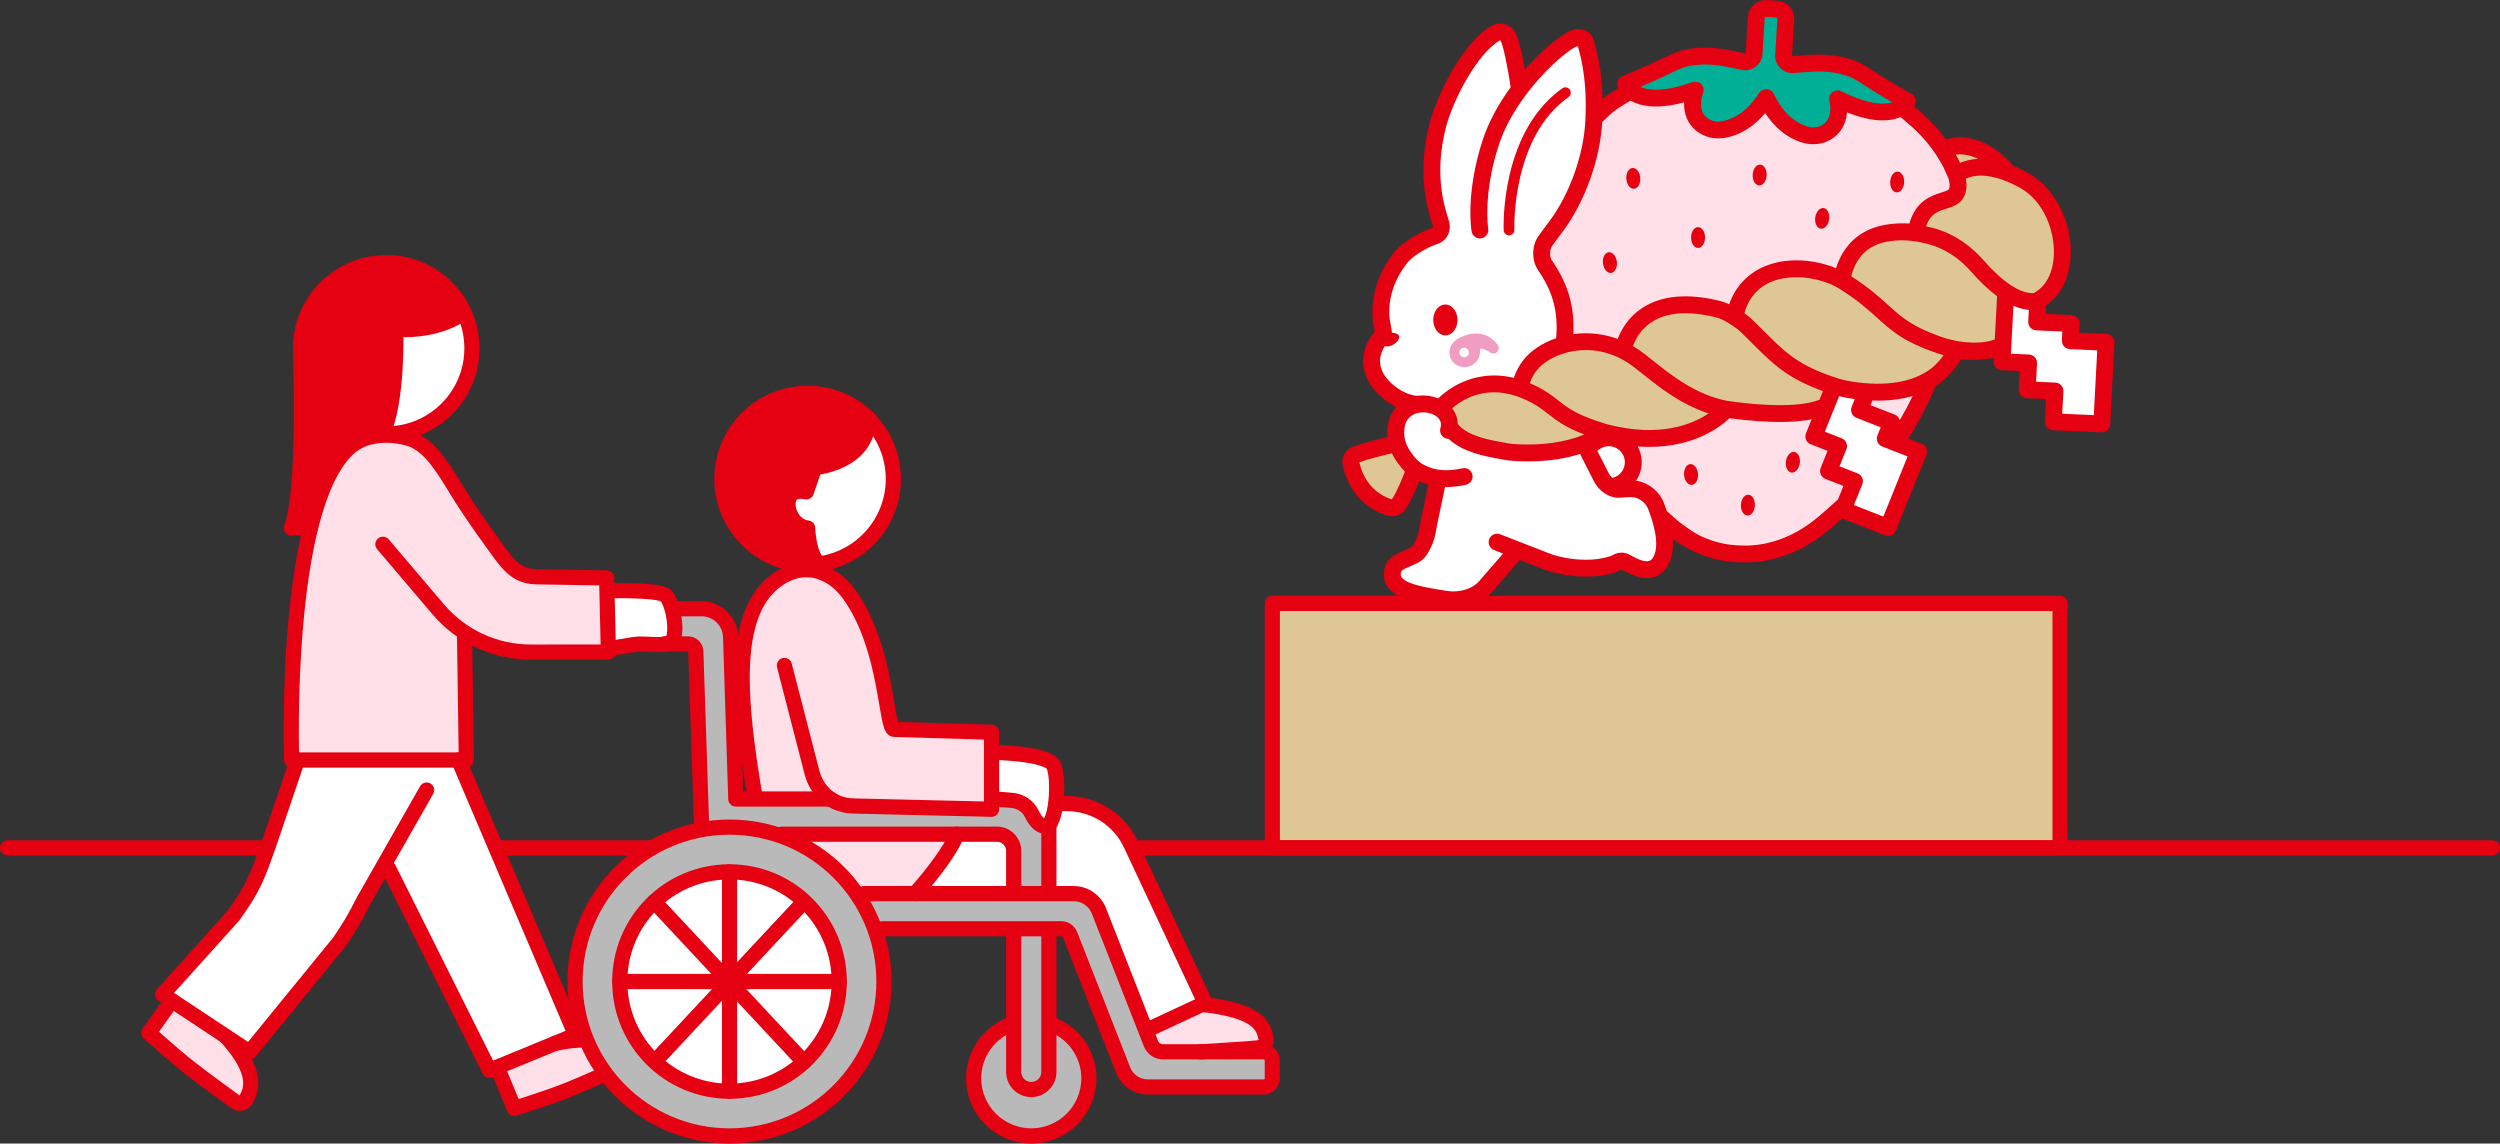 <?xml version="1.0" encoding="UTF-8"?>
<svg id="_レイヤー_1" data-name="レイヤー 1" xmlns="http://www.w3.org/2000/svg" width="316.923" height="144.961" viewBox="0 0 316.923 144.961">
  <rect x="0" y="0" width="316.923" height="144.961" fill="#333333" stroke="none"/>
  <defs>
    <style>
      .cls-1 {
        fill: #fff;
      }

      .cls-2, .cls-3 {
        fill: #dec794;
      }

      .cls-2, .cls-4 {
        stroke: #e50012;
        stroke-linecap: round;
        stroke-linejoin: round;
        stroke-width: 1.923px;
      }

      .cls-5 {
        fill: #ffe0e8;
      }

      .cls-6 {
        fill: #f09dc1;
      }

      .cls-7 {
        fill: #e50012;
      }

      .cls-8 {
        fill: #00af95;
      }

      .cls-4 {
        fill: none;
      }

      .cls-9 {
        fill: #b9b9b9;
      }
    </style>
  </defs>
  <rect class="cls-2" x="161.29" y="76.492" width="99.864" height="30.993"/>
  <g>
    <path class="cls-3" d="M248.469,21.647c-.379,0-.741-.218-.907-.586l-.178-.395c-.087-.166-.178-.324-.268-.482l-.058-.101c-.166-.291-.174-.645-.023-.943,.152-.298,.443-.5,.776-.538,.199-.022,.403-.034,.607-.034,.93,0,1.871,.229,2.795,.679,.409,.199,.631,.651,.538,1.096-.093,.446-.475,.772-.93,.792-.718,.032-1.376,.176-1.955,.428-.129,.056-.264,.083-.397,.083Z"/>
    <path class="cls-8" d="M229.867,17.144c-.313,0-.627-.043-.933-.127-1.435-.397-3.461-1.53-4.968-4.679-.012-.024-.035-.04-.062-.042-.029,0-.053,.013-.066,.034-1.881,2.941-4.03,3.818-5.502,4.037-.172,.025-.347,.038-.519,.038-.753,0-1.476-.246-2.035-.692-1.519-1.213-1.232-3.244-.822-4.252,.016-.038,.01-.069-.01-.09-.019-.02-.042-.023-.054-.023-1.921,.677-3.591,1.018-4.99,1.018-.924,0-1.72-.148-2.368-.44-.359-.162-.589-.522-.586-.916,.004-.394,.24-.749,.603-.905,1.828-.783,3.549-1.609,4.376-2.007l.205-.099c.513-.246,1.023-.428,1.515-.542,.806-.186,1.653-.28,2.518-.28,1.541,0,2.873,.287,3.943,.518,.338,.073,.655,.142,.937,.19,.065,.011,.132,.017,.198,.017,.264,0,.524-.089,.731-.25,.265-.206,.433-.515,.46-.849,0-.026,0-.064,.002-.09l.274-4.469c.037-.605,.523-1.079,1.132-1.102,.012,0,.034,0,.046,0,.026,0,.063,.002,.089,.003l1.228,.075c.646,.04,1.139,.597,1.102,1.242,0,0-.279,4.56-.28,4.562-.014,.336,.115,.665,.353,.901,.22,.219,.525,.344,.836,.344h.054c.287-.014,.611-.044,.953-.075,.679-.061,1.448-.131,2.312-.131,1.517,0,2.868,.223,4.131,.683,.475,.173,.959,.416,1.438,.722l.192,.123c.779,.499,2.385,1.529,4.098,2.525,.341,.199,.532,.58,.488,.972-.044,.392-.316,.721-.693,.838-.44,.137-.942,.206-1.489,.206-1.576,0-3.5-.562-5.719-1.671-.013-.002-.024-.003-.034-.003-.018,0-.032,.005-.045,.015-.021,.018-.031,.05-.023,.079,.284,1.055,.322,3.109-1.333,4.127-.494,.304-1.075,.464-1.681,.464Z"/>
    <path class="cls-5" d="M205.08,43.97c-.113,0-.228-.019-.341-.06-1.202-.439-2.456-.661-3.728-.661-.476,0-.958,.032-1.43,.095-.044,.006-.088,.009-.132,.009-.248,0-.488-.093-.673-.262-.218-.199-.335-.485-.321-.78,.149-3.178-.536-5.677-2.291-8.357-.079-.121-.161-.242-.244-.363-.573-.829-.542-2.229,.069-3.056,.259-.35,1.385-1.864,1.385-1.864,2.648-3.582,4.507-8.778,4.735-13.238,.013-.251,.12-.488,.301-.663l.24-.232c.879-.854,1.41-1.369,2.711-2.142l.825-.496c.157-.095,.335-.142,.513-.142,.17,0,.34,.043,.492,.13,.72,.41,1.644,.618,2.746,.618,.975,0,2.086-.165,3.304-.49,.085-.023,.171-.034,.257-.034,.224,0,.443,.075,.622,.218,.247,.198,.385,.501,.372,.816-.048,1.193,.355,2.139,1.197,2.812,.584,.467,1.34,.723,2.129,.723,.179,0,.36-.013,.539-.04,1.735-.257,3.303-1.205,4.661-2.816,.19-.225,.469-.354,.761-.354,.02,0,.041,0,.061,.002,.314,.019,.601,.186,.773,.45,1.151,1.765,2.591,2.897,4.282,3.364,.318,.088,.644,.132,.97,.132,.635,0,1.244-.168,1.761-.486,.918-.565,1.434-1.454,1.532-2.644,.026-.315,.2-.599,.469-.765,.159-.098,.34-.148,.522-.148,.126,0,.252,.024,.372,.072,1.561,.629,2.954,.949,4.143,.949,.714,0,1.351-.116,1.891-.345,.125-.053,.257-.078,.388-.078,.237,0,.472,.085,.657,.247l.66,.58c2.083,1.692,3.757,3.72,4.976,6.03,.01,.018,.019,.036,.027,.055l.638,1.412c.012,.026,.022,.053,.032,.08,.052,.149,.496,1.481-.058,2.309-.268,.402-.737,.568-1.48,.804-1.143,.364-2.707,.862-3.386,3.249-.122,.43-.515,.723-.956,.723-.024,0-.047,0-.071-.002-.252-.018-.509-.027-.765-.027-.544,0-1.083,.038-1.695,.121-2.95,.398-4.909,2.038-5.823,4.874-.085,.264-.277,.481-.528,.597-.133,.061-.276,.092-.419,.092-.129,0-.257-.025-.379-.075-1.28-.526-2.852-.865-4.206-.907-.132-.004-.263-.006-.392-.006-5.59,0-7.24,3.738-7.613,4.884-.088,.271-.289,.492-.55,.605-.126,.055-.261,.082-.396,.082-.144,0-.289-.031-.423-.094-.333-.156-.628-.267-.879-.33-1.535-.388-2.967-.585-4.256-.585-1.905,0-3.541,.43-4.862,1.277-1.621,1.04-2.408,2.466-2.783,3.479-.149,.401-.529,.65-.933,.65Z"/>
    <path class="cls-3" d="M209.069,55.508c-1.759,0-3.633-.255-5.57-.757-.012-.003-.023-.006-.035-.01-3.988-1.189-5.258-2.189-6.486-3.156-.864-.68-1.68-1.322-3.335-2.053l-.106-.043c-.472-.204-.711-.734-.55-1.223,.233-.708,.581-1.358,1.036-1.931,1.425-1.795,4.175-2.955,7.006-2.955,2.079,0,4.124,.622,5.914,1.798,.562,.369,1.203,.88,1.946,1.471,2.084,1.66,4.671,3.72,8.019,4.813,.361,.118,.623,.431,.676,.807,.053,.376-.112,.749-.427,.962-1.533,1.039-4.18,2.277-8.086,2.277Z"/>
    <path class="cls-1" d="M204.393,61.578c-.245,0-.485-.091-.67-.259-.296-.269-.535-.59-.711-.954-.089-.184-.367-.723-.687-1.347-.251-.488-.543-1.057-.726-1.42-.229-.454-.079-1.008,.349-1.284,0,0,.021-.013,.033-.021,.491-.419,1.09-.665,1.735-.714,.078-.006,.156-.009,.233-.009,1.574,0,2.9,1.229,3.021,2.799,.114,1.488-.9,2.858-2.357,3.185-.073,.016-.146,.024-.218,.024Zm-2.404-5.291"/>
    <path class="cls-3" d="M193.699,57.347c-.637,0-1.294-.024-1.953-.071-.286-.021-.586-.063-.894-.125-.176-.036-.387-.073-.624-.116-1.671-.295-4.741-.838-6.201-2.66-.138-.172-.214-.384-.218-.604-.008-.443-.137-.856-.383-1.227-.025-.037-.054-.071-.082-.106l-.04-.05c-.327-.414-.274-1.01,.12-1.36,.964-.856,3.023-2.291,5.975-2.291,1.043,0,2.113,.183,3.181,.544,.027,.009,.053,.019,.078,.03,.031,.008,.077,.024,.107,.035,.308,.11,.567,.212,.817,.322,1.639,.723,2.485,1.39,3.304,2.034,1.02,.802,1.983,1.56,4.313,2.439,.38,.144,.635,.505,.643,.911,.008,.406-.233,.777-.607,.935-.231,.097-.482,.196-.752,.293-1.362,.487-3.644,1.066-6.785,1.066Z"/>
    <path class="cls-3" d="M225.646,52.354c-1.922,0-4.196-.182-6.76-.539-.016-.002-.031-.005-.047-.007-4.242-.798-7.487-3.382-9.856-5.269-.752-.598-1.394-1.109-1.961-1.482-.165-.109-.334-.211-.504-.31-.405-.236-.59-.722-.445-1.168,.283-.867,1.027-2.491,2.839-3.638,1.292-.817,2.889-1.231,4.747-1.231,1.273,0,2.692,.196,4.218,.582,1.195,.302,2.915,1.524,3.386,1.979,.578,.557,1.093,1.072,1.591,1.57,2.552,2.55,4.238,4.235,8.579,5.804,.254,.092,.46,.283,.57,.529,.11,.246,.116,.527,.015,.778l-.444,1.102c-.104,.257-.31,.459-.569,.558-1.293,.493-3.097,.743-5.362,.743Z"/>
    <path class="cls-1" d="M182.317,51.497c-.122,0-.245-.023-.363-.069-.348-.136-.712-.228-1.082-.274-.176-.021-.353-.032-.525-.032-.201,0-.402,.015-.598,.044-.049,.007-.098,.011-.147,.011-.061,0-.122-.006-.183-.017-.012-.002-.034-.007-.054-.011-.105-.013-.215-.03-.325-.051-1.753-.337-3.236-1.53-4.04-2.535-1.291-1.614-1.394-3.52-.281-5.23,.188-.288,.505-.453,.834-.453,.079,0,.159,.01,.238,.029-.186-.165-.309-.399-.331-.662-.018-.22-.071-.503-.123-.776-.094-.5-.201-1.066-.215-1.643-.06-2.515,.755-4.882,2.422-7.034,1.058-1.366,3.365-2.505,4.365-2.811,.078-.024,.153-.055,.224-.092,.518-.271,.777-.898,.616-1.491-.036-.133-.087-.298-.147-.493-.555-1.807-1.854-6.039-.231-12.151,.932-3.508,4.051-9.618,7.254-11.489,.115-.067,.242-.11,.373-.127,.043-.006,.107-.01,.15-.01,.112,0,.228,.015,.335,.045,.262,.071,.484,.246,.614,.485,.452,.831,1.021,3.746,1.385,6.266,.037,.257-.028,.518-.18,.727-1.584,2.176-2.733,4.347-3.415,6.453-2.108,6.511-1.388,10.881-1.356,11.063,.007,.044,.047,.06,.071,.06,.054-.008,.081-.047,.074-.087-.007-.043-.734-4.551,1.351-10.991,2.26-6.981,8.956-12.723,10.669-13.269,.023-.008,.047-.014,.071-.02,.027-.006,.066-.014,.093-.018,.051-.008,.101-.011,.151-.011,.433,0,.825,.284,.953,.71,1.138,3.809,1.116,7.435,1,9.832-.215,4.445-2.064,9.631-4.711,13.212-.195,.264-1.132,1.522-1.385,1.864-.656,.887-.688,2.335-.071,3.227,.083,.12,.163,.24,.241,.359,1.837,2.806,2.504,5.471,2.227,8.912-.032,.395-.295,.733-.67,.861-1.554,.53-2.864,1.395-3.69,2.436-.571,.72-.888,1.466-1.054,1.965-.138,.415-.524,.682-.944,.682-.077,0-.155-.009-.233-.028-.758-.182-1.52-.274-2.264-.274-1.304,0-2.567,.276-3.755,.821-1.308,.601-2.22,1.388-2.646,1.803-.189,.184-.44,.282-.695,.282Z"/>
    <path class="cls-3" d="M176.443,64.303c-.098,0-.197-.015-.295-.045-.766-.237-1.895-.744-2.923-1.813-1.204-1.25-1.694-2.806-1.88-3.621-.11-.485,.155-.977,.621-1.152,1.081-.405,2.915-.866,4.264-1.181,.076-.018,.152-.026,.227-.026,.379,0,.734,.218,.901,.573,.407,.869,.98,1.518,1.322,1.906,.033,.038,.074,.079,.116,.121,.279,.275,.37,.688,.233,1.055-.28,.748-1.01,2.61-1.757,3.737-.188,.283-.502,.445-.829,.445Z"/>
    <path class="cls-1" d="M184.247,75.97c-.295,0-.598-.024-.903-.071l-.136-.021c-3.401-.525-6.919-1.068-6.619-3.285,.136-1.008,.643-1.227,1.869-1.756l.169-.073c.728-.316,1.167-.506,1.559-1.228,.007-.012,.014-.024,.021-.036,.383-.638,.649-1.333,.792-2.064,.044-.221,.085-.453,.128-.695l.049-.273,1.027-4.933c.096-.462,.503-.792,.974-.792,.007,0,.152,.005,.152,.005,.716,0,1.489-.091,2.296-.272,.039-.008,.064-.048,.056-.087-.01-.042-.048-.058-.071-.058-.83,.184-1.599,.276-2.301,.276-1.625,0-2.701-.482-3.458-.903-.302-.168-.827-.592-1.06-.856-1.06-1.202-2.09-2.728-1.699-4.928,.325-1.829,1.89-2.648,3.296-2.648,.155,0,.312,.01,.466,.028,1.085,.132,1.977,.615,2.448,1.324,.255,.384,.506,1.029,.254,1.919-.011,.039,.012,.08,.051,.091h.007c.255,0,.516,.095,.701,.271,1.597,1.515,4.269,1.988,5.865,2.271l.041,.007c.229,.04,.432,.077,.602,.111,.314,.064,.621,.107,.912,.128,.668,.048,1.335,.072,1.985,.072,2.302,0,4.422-.304,6.3-.904,.099-.032,.201-.047,.303-.047,.169,0,.336,.043,.486,.127,.241,.135,.415,.363,.48,.631,.101,.219,.438,.877,.904,1.784,.307,.597,.606,1.179,.686,1.345,.319,.658,.799,1.158,1.389,1.447,.315,.154,.62,.232,.908,.232,.037,0,.074-.001,.11-.004l1.042-.076c.118-.012,.233-.017,.347-.017,1.401,0,2.684,.876,3.193,2.181,.905,2.321,1.706,5.459,.382,7.221-.364,.485-.87,.73-1.506,.73-.693,0-1.545-.305-2.606-.933-.171-.102-.369-.155-.573-.155-.201,0-.401,.052-.576,.152-.659,.374-1.9,.652-3.237,.727-.24,.013-.484,.02-.731,.02-1.832,0-3.736-.352-5.223-.965l-5.993-2.331c-.008-.001-.016-.002-.025-.002-.027,0-.057,.009-.071,.044-.014,.038,.004,.08,.042,.095l1.157,.45c.302,.117,.527,.374,.605,.689,.078,.314-.003,.647-.215,.891l-3.167,3.641c-.021,.025-.044,.048-.068,.071-.853,.805-1.865,1.249-3.185,1.398l-.168,.016c-.156,.014-.31,.02-.466,.02Z"/>
    <path class="cls-5" d="M221.245,70.159c-.255,0-.509-.007-.764-.022l-.483-.028c-1.385-.079-2.771-.395-4.119-.939-1.31-.529-2.426-1.311-3.436-2.077-.481-.365-.915-.759-1.334-1.14-.155-.14-.31-.282-.468-.421-.13-.115-.228-.262-.283-.427-.12-.355-.234-.671-.35-.967-.457-1.171-1.516-2.024-2.765-2.227-.335-.054-.619-.276-.754-.587-.135-.312-.101-.67,.089-.952,.407-.601,.593-1.298,.538-2.016-.034-.449-.164-.881-.386-1.283-.176-.319-.163-.709,.034-1.016,.184-.286,.5-.458,.838-.458,.024,0,.048,0,.071,.003,.486,.035,.955,.052,1.396,.052,5.401,0,8.43-2.349,9.482-3.359,.186-.179,.434-.277,.689-.277,.043,0,.087,.003,.131,.008,2.366,.314,4.474,.472,6.265,.472,1.458,0,2.747-.106,3.831-.316,.063-.012,.127-.018,.189-.018,.294,0,.577,.13,.768,.362,.232,.281,.292,.666,.156,1.004l-.712,1.767c-.007,.018-.007,.038,0,.056,.008,.019,.023,.033,.042,.04l2.133,.834c.247,.097,.446,.288,.551,.532,.105,.244,.109,.519,.01,.766l-.87,2.161c-.007,.018-.007,.039,0,.057,.008,.018,.023,.032,.041,.039l2.279,.892c.247,.097,.446,.288,.551,.532,.105,.244,.109,.519,.01,.766l-.685,1.701c-.054,.135-.138,.256-.244,.356-.834,.778-1.8,1.617-2.463,2.184-1.177,1.006-2.414,1.827-3.677,2.439-2.059,.999-4.179,1.505-6.299,1.505Z"/>
    <path class="cls-1" d="M238.752,66.481c-.121,0-.243-.022-.362-.069l-3.734-1.461c-.247-.097-.446-.288-.551-.532-.105-.244-.109-.519-.01-.766l1.057-2.626c.007-.018,.007-.038,0-.056s-.022-.032-.04-.039l-2.28-.892c-.247-.097-.446-.288-.551-.532-.105-.244-.109-.519-.01-.766l.87-2.161c.008-.018,.007-.038,0-.056-.008-.018-.022-.032-.04-.039l-2.134-.835c-.247-.097-.446-.288-.551-.532-.105-.244-.109-.519-.01-.765l1.81-4.496c.154-.383,.525-.623,.923-.623,.077,0,.156,.009,.234,.028,.25,.06,.498,.112,.737,.153,.032,.006,.064,.013,.096,.022l.045,.013c.34,.058,.677,.108,1.005,.151,.306,.039,.575,.218,.731,.484,.156,.265,.179,.588,.065,.874l-.395,.98c-.008,.018-.007,.038,0,.056,.008,.018,.023,.033,.041,.04l3.08,1.205c.247,.097,.446,.288,.551,.532,.105,.244,.109,.519,.01,.766l-.417,1.037c-.008,.018-.007,.038,0,.056,.008,.019,.023,.033,.042,.04l3.225,1.262c.247,.097,.446,.288,.551,.532,.105,.244,.109,.519,.01,.765l-3.071,7.629c-.156,.388-.529,.623-.924,.623Z"/>
    <path class="cls-5" d="M240.83,54.261c-.042,0-.085-.003-.127-.008-.394-.05-.72-.33-.829-.711,0-.002-.004-.013-.007-.023-.008-.011-.019-.019-.032-.024l-3.08-1.205c-.247-.097-.446-.288-.551-.532-.105-.244-.109-.519-.009-.766l.215-.532c.005-.016,.01-.031,.016-.045,.147-.387,.518-.64,.929-.64,.011,0,.023,0,.034,0,.225,.008,.447,.015,.662,.015,1.502,0,2.894-.182,4.137-.541,.091-.026,.184-.039,.276-.039,.289,0,.569,.126,.761,.353,.253,.3,.306,.721,.135,1.075-.692,1.428-1.293,2.495-1.675,3.138-.181,.304-.508,.487-.855,.487Z"/>
    <path class="cls-3" d="M238.064,49.64c-1.093,0-2.262-.097-3.475-.288-.033-.005-.066-.012-.098-.021-.004,0-.029-.008-.04-.011-.562-.079-1.157-.211-1.638-.364-5.32-1.691-7.123-3.492-9.851-6.218l-.026-.026c-.49-.489-.996-.995-1.568-1.547-.115-.111-.397-.345-.814-.64-.332-.235-.487-.649-.392-1.044,.133-.552,.482-1.635,1.332-2.691,1.409-1.751,3.518-2.639,6.267-2.639,.133,0,.266,.002,.402,.006,1.439,.044,3.741,.483,5.491,1.572,2.384,1.485,3.742,2.711,4.94,3.793,1.92,1.734,3.436,3.103,8.094,4.563,.306,.096,.548,.334,.648,.64,.1,.305,.047,.64-.144,.898-.847,1.152-1.59,1.741-1.761,1.869h0c-1.873,1.431-4.344,2.148-7.366,2.148Z"/>
    <path class="cls-3" d="M250.302,44.429c-1.572,0-2.936-.311-3.61-.496-.778-.215-1.515-.494-2.383-.846-.671-.273-1.268-.551-1.826-.85-.507-.272-.994-.571-1.45-.889-.392-.274-.786-.579-1.205-.932-.384-.324-.749-.654-1.103-.973l-.034-.031c-1.128-1.019-2.408-2.175-4.556-3.553-.365-.234-.536-.676-.424-1.094,.812-3.033,2.774-4.78,5.831-5.192,.508-.069,1.029-.103,1.546-.103,1.306,0,2.645,.216,4.093,.659,1.534,.469,3.041,1.35,4.36,2.547,.367,.333,.723,.696,1.059,1.078,1.097,1.25,2.16,2.258,3.16,2.997,.269,.199,.42,.519,.403,.853l-.291,5.475c-.02,.368-.241,.695-.576,.85-.075,.035-.769,.344-1.926,.453-.345,.033-.704,.049-1.066,.049Z"/>
    <path class="cls-3" d="M257.69,38.159c-2.011,0-4.36-1.515-6.981-4.504-2.747-3.131-5.746-3.781-6.319-3.88-.039-.006-.077-.015-.114-.027-.074-.022-.145-.039-.217-.057l-.14-.035c-.265-.069-.49-.245-.622-.485-.132-.24-.158-.524-.074-.785,.674-2.075,2.083-2.523,3.215-2.884,.642-.204,1.248-.397,1.559-.864,.364-.546,.328-1.289,.234-1.815-.152-.863,.672-1.147,1.024-1.268,.205-.071,.414-.128,.629-.172,.384-.079,.794-.119,1.218-.119,.133,0,.266,.004,.399,.011,.673,.037,1.363,.164,2.108,.387,.726,.217,1.472,.518,2.28,.92,.209,.104,.415,.212,.619,.324,3.52,1.93,4.982,6.236,4.851,9.419-.111,2.693-1.253,4.779-3.132,5.724-.13,.065-.272,.101-.416,.106-.041,.001-.081,.002-.122,.002Z"/>
    <path class="cls-1" d="M261.377,53.445c-.265-.012-.515-.129-.693-.325-.178-.197-.271-.456-.257-.721l.15-2.827c.001-.019-.006-.039-.019-.053-.013-.014-.032-.023-.051-.024l-2.446-.107c-.265-.012-.515-.129-.693-.325-.179-.197-.271-.456-.257-.721l.124-2.326c.001-.02-.005-.039-.019-.053-.013-.014-.032-.023-.051-.024l-2.289-.1c-.265-.012-.515-.129-.693-.325-.178-.197-.271-.456-.257-.721l.323-6.076c.018-.324,.192-.62,.468-.792,.16-.1,.343-.15,.526-.15,.133,0,.266,.026,.392,.08,.571,.245,1.127,.392,1.651,.439,.533,.048,.933,.509,.905,1.044l-.079,1.471c-.001,.019,.006,.039,.019,.053,.013,.014,.032,.023,.051,.024l3.304,.144c.265,.012,.515,.129,.693,.325,.178,.197,.271,.456,.257,.721l-.06,1.116c-.001,.019,.006,.039,.019,.053,.013,.014,.032,.023,.051,.024l3.461,.151c.265,.012,.515,.129,.693,.325,.179,.197,.271,.456,.257,.721l-.437,8.212c-.029,.53-.467,.942-.993,.942-.015,0-4.05-.176-4.05-.176Z"/>
    <path class="cls-7" d="M223.957,22.232c-.037,.728-.463,1.298-.952,1.273-.489-.025-.855-.635-.818-1.363,.037-.728,.463-1.298,.952-1.273,.489,.025,.855,.635,.818,1.363Z"/>
    <path class="cls-7" d="M222.464,64.079c-.037,.728-.463,1.298-.952,1.273-.489-.025-.855-.635-.818-1.363,.037-.728,.463-1.298,.952-1.273,.489,.025,.855,.635,.818,1.363Z"/>
    <path class="cls-7" d="M241.391,23.119c-.037,.728-.463,1.298-.952,1.273-.489-.025-.855-.635-.818-1.363,.037-.728,.463-1.298,.952-1.273,.489,.025,.855,.635,.818,1.363Z"/>
    <path class="cls-7" d="M231.875,27.808c-.101,.722-.576,1.252-1.061,1.184-.485-.068-.796-.708-.695-1.43,.101-.722,.576-1.252,1.061-1.184,.485,.068,.796,.708,.695,1.43Z"/>
    <path class="cls-7" d="M228.158,58.721c-.101,.722-.576,1.252-1.061,1.184-.485-.068-.796-.708-.695-1.43,.101-.722,.576-1.252,1.061-1.184,.485,.068,.796,.708,.695,1.43Z"/>
    <path class="cls-7" d="M204.968,33.176c.092,.723-.227,1.359-.712,1.421s-.954-.474-1.046-1.197,.227-1.359,.712-1.421c.486-.062,.954,.474,1.046,1.197Z"/>
    <path class="cls-7" d="M216.147,30.112c0,.729-.397,1.32-.886,1.32s-.886-.591-.886-1.32,.397-1.32,.886-1.32,.886,.591,.886,1.32Z"/>
    <path class="cls-7" d="M207.935,22.544c.056,.727-.295,1.346-.783,1.384-.488,.037-.929-.522-.984-1.248-.056-.727,.295-1.346,.783-1.383s.929,.522,.984,1.248Z"/>
    <path class="cls-7" d="M215.258,60.083c.056,.727-.295,1.346-.783,1.383s-.929-.522-.984-1.248c-.056-.727,.295-1.346,.783-1.383,.488-.037,.929,.522,.984,1.248Z"/>
    <path class="cls-7" d="M183.284,38.604c-.351-.017-.682,.112-.962,.372-.384,.356-.613,.908-.63,1.515-.029,1.076,.633,1.984,1.477,2.024,.02,0,.04,.001,.059,.001,.327,0,.638-.128,.902-.374,.384-.356,.613-.908,.63-1.515,.029-1.076-.633-1.985-1.477-2.024Z"/>
    <path class="cls-6" d="M189.828,43.662c-2.125-2.704-5.17-.625-5.17-.625-.907,.583-1.182,1.771-.614,2.652,.568,.882,1.763,1.124,2.669,.541,.655-.421,.979-1.158,.894-1.867-.012-.101,.074-.189,.175-.176,.417,.053,.809,.267,1.115,.487,.361,.261,.874,.131,1.05-.29,.101-.24,.041-.518-.119-.722Zm-4.181,1.62c-.331,.021-.617-.23-.638-.561-.021-.331,.23-.616,.561-.637,.331-.021,.617,.23,.638,.561,.021,.331-.23,.616-.561,.638Z"/>
    <g>
      <path class="cls-7" d="M191.296,29.835c.01,0,.02,0,.03,0,.375-.016,.666-.333,.65-.708-.005-.116-.41-11.685,6.859-16.818,.307-.217,.38-.641,.163-.947-.217-.307-.641-.38-.948-.163-3.275,2.313-5.598,6.164-6.719,11.138-.838,3.719-.719,6.724-.713,6.85,.016,.365,.317,.65,.679,.65Z"/>
      <path class="cls-7" d="M267.78,42.676c-.192-.211-.46-.337-.745-.349l-3.461-.151,.059-1.116c.015-.285-.084-.563-.276-.775-.192-.211-.46-.337-.744-.349l-3.304-.144,.033-.617h0l.025-.465c1.887-1.245,3.017-3.494,3.135-6.335,.178-4.309-2.06-8.613-5.442-10.467-.637-.349-1.24-.635-1.812-.869-3.609-4.124-7.042-3.806-8.567-3.369-1.043-1.426-2.273-2.721-3.682-3.867l-.345-.303c.024-.036,.045-.068,.061-.094,.012-.019,.023-.038,.034-.058,.283-.518,.093-1.167-.424-1.45-2.152-1.178-4.434-2.64-5.408-3.265l-.193-.124c-.549-.352-1.109-.632-1.662-.834-2.737-.997-5.265-.768-6.937-.617-.349,.031-.649,.059-.903,.071-.008,0-.019,0-.032-.012-.014-.014-.017-.031-.017-.04l.278-4.541c.078-1.275-.896-2.375-2.171-2.454l-1.246-.076c-.08-.005-.159-.006-.234-.002-1.196,.044-2.152,.978-2.226,2.173l-.278,4.534c0,.007,0,.014-.001,.021-.003,.007-.008,.014-.017,.021-.017,.013-.029,.011-.037,.009-.25-.043-.546-.106-.888-.18-1.642-.354-4.122-.89-6.96-.234-.574,.132-1.163,.343-1.752,.625l-.207,.099c-1.043,.501-3.486,1.674-5.766,2.581-.538,.214-.807,.816-.609,1.359,.007,.019,.034,.087,.084,.185l-.371,.223c-.692,.411-1.188,.76-1.621,1.113-.05-2.226-.323-4.882-1.187-7.631-.129-.409-.425-.752-.836-.965-.514-.267-1.21-.323-1.773-.144-1.196,.381-3.653,2.276-6.048,5.014-.358-2.079-.858-4.323-1.433-5.041-.628-.784-1.906-1.014-2.792-.503-3.817,2.202-6.973,9.033-7.814,12.201-1.707,6.428-.34,10.878,.243,12.778,.056,.182,.103,.334,.136,.457,.023,.085-.01,.164-.043,.181-.009,.005-.019,.009-.029,.012-1.049,.321-3.635,1.527-4.934,3.204-1.806,2.332-2.726,5.016-2.661,7.76,.016,.67,.137,1.312,.234,1.827,.02,.107,.042,.224,.061,.334-1.241,1.443-2.506,4.339-.169,7.26,.638,.797,1.651,1.698,2.887,2.314-.538,.612-.89,1.36-1.028,2.131-.107,.601-.121,1.159-.074,1.678-1.188,.279-3.236,.787-4.403,1.234-.959,.367-1.496,1.362-1.278,2.364,.207,.95,.766,2.764,2.189,4.242,1.218,1.265,2.56,1.857,3.472,2.131,.2,.06,.402,.089,.602,.089,.674,0,1.317-.33,1.71-.911,.694-1.027,1.357-2.594,1.725-3.533,.335,.155,.714,.301,1.146,.424l-.997,4.786c-.002,.009-.004,.019-.005,.028l-.052,.291c-.042,.235-.082,.46-.124,.676-.119,.607-.341,1.184-.661,1.712-.01,.016-.019,.032-.028,.049-.201,.376-.323,.437-1.018,.739l-.167,.072c-1.299,.561-2.325,1.005-2.548,2.651-.145,1.077,.193,2.557,2.635,3.488,1.392,.531,3.198,.81,4.944,1.079l.133,.02c.364,.056,.724,.084,1.078,.084,.189,0,.376-.008,.561-.024,.065-.006,.132-.012,.2-.02,1.603-.18,2.839-.735,3.89-1.748,.023-.022,.044-.045,.065-.068l3.703-4.257,2.71,1.054c1.856,.763,4.263,1.146,6.442,1.025,1.525-.085,2.922-.411,3.742-.882,1.337,.791,2.399,1.09,3.242,1.09,1.154,0,1.897-.561,2.365-1.183,.709-.944,1.01-2.195,.91-3.735,2.483,1.756,5.125,2.729,7.857,2.886l.483,.028c.278,.016,.556,.024,.834,.024,2.293,0,4.574-.543,6.793-1.62,1.351-.655,2.67-1.53,3.921-2.599,.432-.37,.987-.849,1.55-1.352l5.446,2.131c.128,.05,.26,.074,.389,.074,.424,0,.824-.254,.992-.67l3.869-9.611c.107-.264,.103-.56-.01-.822-.113-.262-.326-.467-.591-.571l-1.704-.667c.057-.095,.117-.192,.171-.285,.211-.314,1.685-2.566,3.331-6.411,.248-.157,.477-.317,.686-.476,.189-.138,1.364-1.039,2.537-2.88,.395,.036,.9,.067,1.471,.067,.799,0,1.726-.067,2.652-.261l-.025,.458c-.015,.285,.084,.563,.276,.775,.192,.211,.46,.337,.744,.349l2.289,.1-.124,2.326c-.015,.285,.084,.563,.276,.775,.192,.211,.46,.337,.745,.349l2.446,.107-.151,2.827c-.015,.285,.084,.563,.276,.775,.192,.211,.46,.337,.745,.349l6.141,.268c.016,0,.032,0,.047,0,.565,0,1.036-.442,1.066-1.011l.551-10.345c.015-.285-.084-.563-.276-.775Zm-17.003-22.533c-.974,.043-1.74,.263-2.308,.51l-.178-.395c-.009-.019-.018-.038-.028-.057-.108-.206-.225-.407-.34-.609,.697-.078,1.691-.016,2.855,.551Zm-38.416-11.147l.205-.098c.447-.214,.887-.372,1.308-.469,2.373-.548,4.486-.092,6.029,.241,.351,.076,.683,.147,.979,.198,.601,.103,1.223-.053,1.706-.427,.485-.376,.792-.942,.842-1.554,.003-.037,.004-.074,.003-.111l.274-4.469c.006-.102,.092-.166,.176-.169,.007,0,.013,0,.02,0l1.246,.076c.099,.006,.175,.092,.169,.191l-.279,4.557c0,.007,0,.015-.001,.022-.025,.614,.21,1.215,.645,1.647,.432,.429,1.029,.659,1.638,.631,.3-.014,.638-.044,.996-.077,1.572-.142,3.725-.337,6.013,.496,.406,.148,.824,.359,1.241,.626l.191,.123c.784,.503,2.398,1.538,4.134,2.548-1.122,.348-3.178,.239-6.468-1.404-.377-.188-.828-.135-1.154,.132-.326,.267-.464,.702-.354,1.109,.023,.087,.557,2.127-.894,3.02-.521,.32-1.187,.402-1.828,.225-1.235-.341-2.99-1.338-4.336-4.149-.167-.35-.511-.581-.898-.605-.022-.001-.044-.002-.066-.002-.363,0-.703,.185-.9,.493-1.679,2.626-3.542,3.401-4.81,3.589-.658,.097-1.309-.065-1.787-.447-1.331-1.063-.552-3.023-.521-3.101,.164-.39,.082-.84-.208-1.147-.291-.308-.735-.415-1.134-.273-3.467,1.23-5.521,1.087-6.592,.604,1.846-.791,3.575-1.621,4.415-2.024Zm-9.258,6.489l.239-.232c.855-.83,1.326-1.287,2.527-2.001l.829-.499c1.234,.702,3.327,1.151,6.799,.224-.061,1.506,.482,2.76,1.57,3.629,.94,.75,2.191,1.075,3.434,.89,2.332-.346,4.065-1.722,5.276-3.159,1.026,1.575,2.578,3.152,4.851,3.779,.408,.113,.824,.168,1.235,.168,.81,0,1.603-.215,2.282-.633,1.186-.73,1.878-1.908,2.002-3.41,3.35,1.351,5.486,1.151,6.795,.597l.66,.58c.01,.009,.021,.018,.032,.027,1.977,1.605,3.565,3.529,4.721,5.72l.638,1.412c.148,.421,.247,1.137,.054,1.427-.089,.133-.59,.293-.955,.409-1.231,.392-3.219,1.033-4.041,3.925-1.035-.073-1.928,.002-2.663,.101-2.364,.319-5.351,1.56-6.637,5.555-1.597-.657-3.304-.943-4.554-.982-5.666-.173-8.195,3.146-8.982,5.564-.36-.169-.72-.309-1.057-.394-4.104-1.038-7.435-.762-9.9,.819-1.914,1.228-2.797,2.937-3.179,3.971-1.795-.655-3.724-.872-5.63-.617,.159-3.386-.595-6.112-2.452-8.948-.084-.128-.169-.255-.257-.382-.336-.487-.312-1.411,.05-1.901,.27-.365,.527-.71,.771-1.038,.213-.287,.418-.561,.613-.825,2.761-3.734,4.692-9.136,4.929-13.778Zm.646,38.303c-3.805-1.134-4.947-2.032-6.155-2.983-.875-.688-1.779-1.4-3.548-2.181-.038-.017-.075-.03-.113-.046,.147-.447,.408-1.041,.87-1.623,1.826-2.3,7.004-3.959,11.593-.944,.525,.345,1.151,.844,1.876,1.421,2.08,1.656,4.807,3.829,8.326,4.977-1.992,1.35-6.131,3.122-12.849,1.38Zm2.228,4.657c.078,1.019-.614,1.921-1.583,2.139-.191-.174-.36-.392-.485-.651-.091-.188-.372-.735-.698-1.368-.25-.486-.541-1.053-.723-1.414,.043-.028,.086-.055,.126-.089,.331-.287,.739-.457,1.178-.491,1.119-.086,2.1,.755,2.186,1.875Zm-5.128-3.373c-.215,.091-.448,.182-.7,.272-1.634,.584-4.406,1.221-8.331,.94-.243-.017-.5-.054-.767-.108-.188-.038-.414-.078-.671-.124-1.544-.273-4.354-.775-5.577-2.299-.011-.63-.194-1.226-.549-1.76-.051-.078-.112-.149-.17-.223,1.106-.981,4.001-2.96,8.177-1.548,.056,.024,.112,.045,.169,.06,.247,.088,.496,.184,.751,.296,1.522,.672,2.283,1.271,3.089,1.905,1.038,.816,2.103,1.655,4.577,2.589Zm8.754-9.311c-.766-.61-1.427-1.136-2.034-1.535-.18-.119-.364-.23-.549-.338,.22-.676,.849-2.109,2.425-3.105,1.946-1.231,4.702-1.408,8.19-.526,.951,.24,2.528,1.333,2.939,1.73,.573,.553,1.085,1.065,1.58,1.559,2.6,2.598,4.396,4.391,8.943,6.035l-.444,1.102c-1.607,.613-4.908,1.086-11.63,.148-3.999-.752-7.132-3.247-9.421-5.07Zm-33.825,2.181c-1.348-1.685-.782-3.209-.224-4.067,.602,.216,1.572-.346,1.797-.967,.207-.572-.547-.709-.897-.742-.022-.264-.076-.554-.137-.879-.087-.462-.186-.986-.198-1.483-.055-2.28,.69-4.434,2.214-6.402,.868-1.12,2.949-2.187,3.87-2.469,.136-.042,.269-.096,.395-.162,.927-.486,1.396-1.592,1.114-2.631-.038-.141-.092-.317-.156-.526-.53-1.725-1.77-5.766-.221-11.603,.91-3.426,3.931-9.213,6.794-10.886,.026-.003,.066,0,.096,.009,.287,.527,.83,2.855,1.275,5.933-1.473,2.023-2.778,4.327-3.557,6.732-2.182,6.74-1.423,11.347-1.39,11.54,.101,.58,.652,.969,1.232,.87,.581-.099,.971-.65,.874-1.231-.007-.042-.691-4.321,1.317-10.52,2.166-6.689,8.61-12.177,10.024-12.628,.004,0,.008-.002,.012-.002,1.092,3.655,1.073,7.159,.96,9.499-.206,4.263-1.979,9.235-4.517,12.668-.194,.263-.397,.535-.609,.82-.246,.33-.504,.677-.776,1.045-.904,1.223-.943,3.149-.09,4.384,.078,.113,.154,.226,.228,.339,1.722,2.629,2.328,5.051,2.067,8.288-1.712,.584-3.19,1.552-4.148,2.759-.603,.76-.989,1.578-1.219,2.271-2.83-.68-5.128-.096-6.666,.61-1.43,.656-2.429,1.511-2.926,1.995-.41-.16-.852-.277-1.323-.335-.496-.06-.959-.049-1.392,.015-.026-.005-.05-.013-.076-.016-.097-.011-.198-.027-.298-.046-1.489-.286-2.789-1.353-3.45-2.179Zm.666,15.367c-.666-.206-1.624-.642-2.501-1.553-1.028-1.067-1.457-2.408-1.626-3.152,1.081-.405,3.039-.886,4.142-1.144,.466,.995,1.098,1.714,1.476,2.142,.048,.054,.104,.112,.163,.171-.251,.671-.958,2.486-1.654,3.535Zm33.014,7.507c-.155,.206-.625,.831-2.809-.462-.654-.387-1.477-.392-2.147-.012-.432,.245-1.466,.525-2.802,.599-1.851,.103-3.966-.231-5.519-.871-.007-.003-.013-.005-.02-.008l-5.992-2.331c-.55-.214-1.169,.058-1.383,.608-.214,.55,.058,1.169,.608,1.383l1.157,.45-3.167,3.641c-.697,.658-1.505,1.008-2.613,1.132-.051,.006-.1,.01-.148,.015-.359,.031-.737,.017-1.126-.043l-.134-.021c-2.514-.388-5.956-.919-5.787-2.17,.056-.417,.061-.451,1.278-.977l.17-.073c.795-.345,1.483-.643,2.039-1.666,.442-.737,.75-1.539,.915-2.384,.044-.227,.087-.464,.131-.711l.049-.272,1.022-4.905c.052,0,.099,.006,.152,.006,.74,0,1.574-.086,2.513-.296,.576-.129,.938-.7,.809-1.276-.129-.576-.7-.938-1.276-.809-2.571,.575-3.991,.056-5.04-.527-.202-.112-.642-.468-.798-.645-.948-1.075-1.782-2.316-1.465-4.096,.255-1.434,1.558-1.941,2.662-1.807,.784,.096,1.434,.427,1.74,.887,.206,.31,.247,.669,.125,1.097-.161,.567,.168,1.158,.736,1.319,.099,.028,.198,.036,.296,.036,1.81,1.716,4.711,2.233,6.376,2.528,.236,.042,.444,.078,.617,.114,.356,.072,.706,.121,1.041,.145,.718,.052,1.403,.075,2.056,.075,2.775,0,4.961-.427,6.603-.951,.017,.068,.04,.136,.071,.202,.103,.22,.429,.855,.915,1.8,.293,.569,.595,1.158,.675,1.323,.417,.86,1.055,1.52,1.847,1.908,.514,.251,1.025,.361,1.524,.327l1.047-.077c.01,0,.02-.001,.03-.002,1.083-.11,2.115,.521,2.51,1.535,1.133,2.906,1.32,5.188,.514,6.262Zm23.549-7.512c-.816,.761-1.768,1.589-2.431,2.155-1.112,.951-2.278,1.725-3.465,2.3-2.156,1.046-4.367,1.512-6.571,1.385l-.483-.028c-1.307-.075-2.591-.379-3.804-.868-1.171-.472-2.207-1.188-3.207-1.947-.617-.468-1.163-.999-1.745-1.514-.111-.329-.231-.664-.365-1.01-.596-1.529-1.964-2.593-3.532-2.847,.509-.753,.78-1.674,.705-2.648-.047-.612-.227-1.181-.506-1.687,.505,.036,.995,.055,1.467,.055,5.784,0,9.059-2.569,10.171-3.637,2.409,.319,4.546,.481,6.396,.481,1.54,0,2.878-.113,4.02-.334l-.712,1.768c-.107,.264-.103,.56,.01,.822,.113,.262,.326,.467,.591,.571l2.134,.835-.87,2.161c-.106,.264-.103,.561,.01,.822,.113,.262,.326,.467,.592,.571l2.28,.892-.685,1.701Zm5.747,2.183l-3.734-1.461,1.057-2.626c.106-.264,.103-.56-.01-.822-.113-.262-.326-.467-.592-.571l-2.28-.892,.87-2.161c.107-.264,.103-.56-.01-.822-.113-.262-.326-.467-.591-.571l-2.134-.835,1.81-4.496c.262,.063,.532,.12,.803,.167,.033,.009,.065,.022,.1,.028,.371,.064,.733,.118,1.086,.164l-.395,.98c-.107,.264-.103,.561,.01,.822,.113,.262,.326,.467,.592,.571l3.079,1.205-.418,1.037c-.106,.264-.103,.56,.01,.822,.113,.262,.326,.467,.591,.571l3.226,1.262-3.072,7.629Zm2.077-12.22c-.012-.043-.023-.086-.041-.127-.113-.262-.326-.467-.591-.571l-3.079-1.205,.231-.573c.003-.007,.004-.015,.006-.022,.235,.008,.469,.016,.695,.016,1.732,0,3.192-.228,4.414-.581-.661,1.364-1.239,2.399-1.634,3.063Zm4.011-6.576c-.012,.008-.024,.017-.035,.026-2.304,1.76-5.78,2.327-10.062,1.653-.041-.011-.08-.024-.122-.029-.517-.071-1.066-.192-1.507-.332-5.09-1.618-6.731-3.258-9.45-5.975-.501-.501-1.02-1.019-1.606-1.585-.173-.167-.508-.437-.929-.736,.095-.395,.388-1.366,1.14-2.3,1.273-1.582,3.245-2.343,5.863-2.262,1.316,.04,3.413,.437,4.995,1.422,2.309,1.438,3.632,2.633,4.8,3.687,1.993,1.8,3.602,3.251,8.463,4.774-.833,1.133-1.543,1.654-1.548,1.657Zm8.035-3.667s-.582,.269-1.602,.366c-1.652,.156-3.257-.124-4.318-.416-.775-.213-1.528-.506-2.273-.809-.59-.24-1.17-.504-1.731-.805-.466-.25-.917-.526-1.351-.828-.392-.273-.768-.569-1.133-.876-.366-.309-.722-.63-1.077-.951-.011-.01-.022-.02-.033-.03-1.163-1.05-2.472-2.232-4.687-3.653,.479-1.788,1.572-4.001,5.003-4.464,1.785-.241,3.498-.005,5.215,.521,1.479,.453,2.841,1.297,3.982,2.332,.345,.313,.672,.647,.98,.997,1.155,1.316,2.257,2.358,3.317,3.141l-.291,5.475Zm-1.419-10.024c-2.973-3.389-6.283-4.098-6.898-4.204-.133-.039-.259-.067-.389-.101,.515-1.585,1.478-1.896,2.571-2.243,.741-.236,1.58-.503,2.085-1.259,.549-.822,.512-1.837,.386-2.542-.004-.025,.344-.144,.377-.155,.162-.056,.329-.1,.497-.135,.447-.092,.907-.114,1.361-.089,.638,.036,1.268,.164,1.879,.347,.73,.218,1.441,.518,2.122,.858,.197,.098,.391,.2,.584,.305,3.149,1.726,4.454,5.619,4.335,8.506-.097,2.336-1.037,4.098-2.585,4.877-1.701,.053-3.881-1.379-6.324-4.163Zm13.97,19.627l-4.006-.175,.151-2.827c.015-.284-.084-.563-.276-.775-.192-.211-.46-.337-.745-.349l-2.446-.107,.124-2.326c.015-.284-.084-.563-.276-.775-.192-.211-.46-.337-.745-.349l-2.289-.1,.323-6.076c.667,.285,1.317,.458,1.953,.516l-.078,1.471c-.015,.285,.084,.564,.276,.775,.192,.211,.46,.337,.745,.349l3.304,.144-.059,1.116c-.015,.285,.084,.563,.276,.775,.192,.211,.46,.337,.745,.349l3.461,.151-.437,8.212Z"/>
    </g>
  </g>
  <line class="cls-4" x1=".961" y1="107.485" x2="315.961" y2="107.485"/>
  <g>
    <path class="cls-9" d="M92.479,143.835c-10.706,0-19.415-8.706-19.415-19.408s8.71-19.408,19.415-19.408,19.415,8.706,19.415,19.408-8.71,19.408-19.415,19.408Zm-9.644-29.641c-2.864,2.711-4.43,6.338-4.43,10.233,0,7.758,6.314,14.069,14.074,14.069,3.535,0,6.918-1.323,9.526-3.724,.005-.005,.02-.018,.022-.02,2.887-2.684,4.527-6.438,4.527-10.325,0-7.758-6.314-14.069-14.075-14.069-3.578,0-6.993,1.352-9.614,3.808-.007,.007-.015,.013-.023,.02-.002,.002-.005,.005-.008,.008Z"/>
    <path class="cls-1" d="M93.304,122.989c-.081,0-.163-.015-.242-.046-.252-.099-.418-.342-.418-.613v-10.941c0-.182,.075-.356,.208-.481,.122-.115,.284-.179,.451-.179,.014,0,.028,0,.041,.001,2.904,.182,5.619,1.248,7.851,3.082,.141,.116,.227,.284,.239,.466,.012,.182-.052,.36-.176,.493l-7.473,8.008c-.127,.137-.303,.21-.483,.21Z"/>
    <path class="cls-1" d="M91.655,123.09c-.179,0-.355-.073-.483-.21l-7.526-8.064c-.124-.133-.187-.31-.176-.492,.012-.181,.097-.349,.237-.465,2.242-1.863,4.976-2.944,7.906-3.128,.014,0,.028-.001,.041-.001,.167,0,.329,.063,.452,.179,.133,.125,.208,.299,.208,.481v11.042c0,.271-.166,.514-.418,.613-.078,.031-.16,.046-.242,.046Z"/>
    <path class="cls-1" d="M91.614,138.124c-2.908-.183-5.625-1.25-7.857-3.087-.141-.116-.227-.284-.239-.466-.012-.182,.052-.36,.176-.493l7.479-8.015c.127-.137,.303-.21,.483-.21,.081,0,.163,.015,.242,.046,.252,.099,.418,.342,.418,.613v10.952c0,.182-.075,.356-.208,.481-.123,.115-.284,.179-.452,.179-.014,0-.028,0-.041-.001Z"/>
    <path class="cls-1" d="M93.304,138.125c-.167,0-.329-.063-.451-.179-.133-.125-.208-.299-.208-.481v-10.852c0-.271,.166-.514,.418-.613,.079-.031,.161-.046,.242-.046,.179,0,.355,.073,.483,.21l7.424,7.955c.125,.134,.188,.313,.176,.495-.012,.182-.1,.351-.241,.466-2.224,1.81-4.921,2.863-7.799,3.043-.014,0-.028,.001-.041,.001Z"/>
    <path class="cls-1" d="M94.371,124.262c-.263,0-.5-.156-.605-.397-.105-.24-.057-.521,.123-.712l7.604-8.149c.124-.133,.298-.209,.48-.21h.002c.181,0,.355,.075,.479,.206,2.203,2.328,3.526,5.368,3.727,8.56,.011,.182-.053,.36-.177,.493-.125,.133-.299,.208-.481,.208h-11.152Z"/>
    <path class="cls-1" d="M79.436,124.262c-.182,0-.356-.075-.481-.208-.125-.133-.189-.311-.177-.493,.199-3.165,1.505-6.186,3.678-8.507,.125-.133,.299-.209,.481-.209h0c.183,0,.357,.076,.482,.21l7.557,8.098c.179,.192,.227,.472,.122,.713-.105,.24-.342,.396-.605,.396h-11.058Z"/>
    <path class="cls-1" d="M82.979,134.054c-.182,0-.355-.075-.48-.207-2.199-2.327-3.521-5.365-3.721-8.555-.011-.182,.053-.36,.177-.493,.125-.133,.299-.208,.481-.208h11.141c.263,0,.5,.156,.605,.397,.105,.241,.057,.521-.123,.712l-7.599,8.143c-.124,.133-.298,.209-.48,.21h-.002Z"/>
    <path class="cls-1" d="M101.93,134.105c-.182,0-.355-.077-.479-.21l-7.646-8.194c-.179-.192-.227-.472-.123-.713,.105-.241,.342-.396,.605-.396h11.235c.182,0,.356,.075,.481,.208,.125,.133,.189,.311,.177,.493-.202,3.216-1.541,6.273-3.77,8.608-.124,.13-.297,.204-.477,.204h-.004Z"/>
    <path class="cls-5" d="M147.44,133.172c-.617,0-1.16-.371-1.386-.945l-.36-.919c-.127-.324,.02-.691,.335-.838l6.228-2.901c.088-.041,.183-.062,.279-.062,.026,0,.052,.002,.078,.004,6.424,.769,7.31,2.372,7.704,4.087,.056,.241,.005,.497-.142,.701-.149,.207-.38,.341-.635,.367-1.355,.135-3.394,.26-5.365,.381,0,0-2.004,.125-2.018,.125h-4.719Z"/>
    <path class="cls-1" d="M145.706,130.19c-.083,0-.166-.016-.245-.047-.169-.068-.302-.202-.369-.372l-5.627-14.356c-.547-1.396-1.869-2.297-3.369-2.297h-2.306c-.364,0-.66-.295-.66-.659v-7.644c0-.135,.041-.266,.118-.377,.255-.376,.475-1.035,.631-1.867,.058-.312,.331-.538,.648-.538h.721c3.412,0,6.542,2.002,7.974,5.101l9.059,19.332c.074,.159,.083,.34,.023,.505-.06,.165-.183,.299-.341,.373l-5.978,2.784c-.088,.041-.183,.062-.279,.062Z"/>
    <path class="cls-1" d="M132.425,104.564c-.075,0-.15-.012-.223-.039-.456-.164-.879-.647-1.257-1.436-.481-1.004-1.495-1.69-2.647-1.789l-1.832-.158c-.341-.029-.603-.315-.603-.657v-4.274c0-.179,.073-.351,.202-.475,.123-.118,.287-.184,.458-.184,.008,0,.016,0,.025,0,.619,.023,6.068,.262,6.833,1.494,.013,.021,.025,.043,.036,.065,.637,1.344,.428,6.182-.496,7.23-.128,.145-.309,.223-.495,.223Z"/>
    <path class="cls-1" d="M104.136,71.254c-.188,0-.369-.08-.496-.224-.725-.826-1.051-2.903-1.093-4.098-.003-.081-.066-.15-.147-.158-1.004-.109-1.593-.825-1.854-1.243-.462-.737-.611-1.632-.379-2.279,.088-.248,.397-.823,1.345-.823,.326,0,.601,.069,.652,.083,.01,0,.02,0,.029,0,.093,0,.154-.035,.179-.105l.889-2.58c.078-.225,.27-.391,.504-.434,4.246-.785,5.734-2.923,6.235-4.578,.073-.242,.278-.421,.528-.46,.035-.005,.069-.008,.103-.008,.214,0,.417,.104,.541,.283,1.166,1.677,1.825,3.638,1.905,5.671,.208,5.31-3.586,10.015-8.825,10.943-.039,.007-.077,.01-.115,.01Z"/>
    <path class="cls-7" d="M102.322,71.406c-5.739-.034-10.41-4.544-10.635-10.267-.112-2.856,.896-5.584,2.836-7.682,1.94-2.098,4.583-3.316,7.439-3.427,.142-.005,.283-.008,.424-.008,2.723,0,5.323,1.033,7.32,2.91,.135,.127,.21,.304,.208,.489-.015,1.106-.539,4.786-6.676,5.728-.061,.009-.111,.051-.131,.109l-.827,2.401c-.092,.266-.343,.445-.623,.445-.006,0-.105-.002-.105-.002-.878,0-1.449,.349-1.696,1.038-.264,.739-.103,1.746,.41,2.566,.382,.608,.93,1.06,1.545,1.271,.247,.085,.42,.307,.443,.567,.058,.67,.222,1.941,.672,2.93,.093,.205,.075,.443-.047,.631-.122,.188-.33,.301-.553,.301h-.004Z"/>
    <path class="cls-5" d="M108.162,102.011c-.588-.013-1.167-.12-1.72-.318-1.66-.593-2.957-2.109-3.384-3.958l-3.46-13.412c-.02-.084-.094-.128-.158-.128-.095,.018-.126,.052-.142,.078-.016,.026-.034,.069-.021,.125l3.461,13.413c.19,.821,.542,1.584,1.045,2.265,.148,.2,.17,.467,.058,.689-.112,.222-.34,.362-.589,.362h-6.794c-.323,0-.598-.233-.651-.552-1.744-10.548-3.087-21.702,2.045-26.321,1.358-1.222,2.872-1.868,4.377-1.868,.191,0,.381,.01,.572,.031,1.788,.194,3.473,1.28,4.745,3.057,3.14,4.387,4.134,9.464,4.728,13.421,.388,2.589,.58,3.732,1.057,3.732l11.563,.341c.357,.011,.64,.302,.64,.659v8.12c0,.178-.072,.348-.199,.472-.123,.12-.289,.188-.461,.188-.005,0-16.712-.393-16.712-.393Z"/>
    <path class="cls-9" d="M129.329,113.118c-.364,0-.66-.295-.66-.659v-4.58c0-1.265-1.03-2.295-2.296-2.295h-27.256s-.023,.001-.07,.025c-.093,.047-.195,.07-.297,.07-.068,0-.137-.011-.203-.032-1.963-.636-4.005-.958-6.069-.958-.854,0-1.743,.061-2.642,.182-.029,.004-.059,.006-.088,.006-.155,0-.307-.055-.426-.156-.142-.121-.227-.296-.233-.483l-.718-21.65c-.02-.632-.531-1.127-1.163-1.127h-.947c-.199,0-.388-.09-.513-.245-.125-.155-.174-.358-.132-.553,.028-.128,.05-.266,.066-.418,.058-.56,.014-1.361-.116-2.144-.032-.191,.022-.387,.147-.535s.309-.233,.503-.233h2.716c1.916,0,3.462,1.5,3.519,3.414l.66,20.549c.003,.09,.075,.16,.165,.16h11.781c.119,0,.236,.032,.338,.093,.344,.205,.64,.35,.933,.454,.587,.21,1.2,.323,1.823,.337,0,0,17.54,.413,17.541,.413,.047,0,.088-.017,.119-.047,.032-.031,.05-.074,.05-.118v-.449c0-.185,.077-.361,.214-.486,.122-.112,.281-.174,.446-.174,.019,0,.038,0,.057,.003l1.69,.146c1.037,.089,1.948,.703,2.378,1.603,.467,.973,1.013,1.529,1.623,1.652,.308,.062,.529,.333,.529,.646v6.929c0,.364-.295,.659-.659,.659h-2.811Z"/>
    <path class="cls-5" d="M109.094,113.267c-.206,0-.409-.096-.537-.276-1.714-2.4-3.977-4.42-6.544-5.841-.263-.146-.394-.451-.319-.742,.075-.291,.338-.495,.639-.495h17.673c.233,0,.449,.123,.568,.324,.119,.201,.122,.449,.009,.654-.6,1.088-1.858,3.011-4.443,5.998-.125,.145-.307,.228-.499,.228h-6.101c-.008,0-.035,.008-.082,.039-.112,.074-.239,.11-.364,.11Z"/>
    <path class="cls-1" d="M117.802,113.118c-.256,0-.489-.148-.597-.379-.109-.231-.074-.505,.09-.702,2.63-3.163,3.608-4.949,3.956-5.732,.106-.238,.342-.391,.603-.391h4.521c1.084,0,1.966,.881,1.966,1.965v4.58c0,.364-.295,.659-.659,.659h-9.879Z"/>
    <path class="cls-1" d="M77.918,81.931c-.152,0-.301-.052-.42-.151-.148-.122-.235-.302-.24-.493l-.132-5.572c-.004-.175,.062-.346,.184-.472,.122-.127,.289-.2,.465-.202,.288-.005,.582-.007,.878-.007,1.081,0,4.671,.036,5.494,.495,.028,.015,.054,.033,.08,.052,.488,.374,.979,1.822,1.119,3.297,.095,1.004,.007,1.841-.237,2.239-.087,.142-.224,.246-.385,.291-.051,.014-.107,.025-.163,.034-.034,.005-.131,.019-.165,.019h-.169c-.021,0-.042,.005-.065,.015-.069,.03-.142,.048-.217,.054-.185,.014-.379,.02-.578,.02-.318,0-.652-.015-.996-.032-.358-.018-.715-.036-1.071-.036-.427,0-.773,.027-1.087,.084-.664,.12-1.279,.215-1.753,.288l-.434,.069c-.037,.006-.073,.009-.11,.009Z"/>
    <path class="cls-1" d="M49.701,54.817c-.202,0-.395-.093-.52-.254-.135-.174-.175-.404-.106-.613,1.212-3.651,1.297-9.139,1.277-11.329-.002-.177,.068-.347,.193-.472,.124-.124,.292-.194,.467-.194,.002,0,.127,0,.127,0,3.576,0,5.898-1.051,6.963-1.677,.103-.061,.218-.091,.334-.091,.077,0,.154,.013,.227,.04,.185,.068,.33,.215,.396,.401,.332,.949,.529,1.92,.587,2.887,.344,5.801-4.094,10.869-9.895,11.298-.016,.001-.032,.002-.049,.002Z"/>
    <path class="cls-7" d="M38.05,66.724c-.198,0-.386-.089-.512-.244-.13-.16-.178-.373-.128-.573,1.428-5.792,.89-20.51,.866-21.134-.349-5.875,4.159-10.951,10.05-11.3,.212-.012,.422-.019,.631-.019,3.894,0,7.486,2.131,9.376,5.56,.169,.307,.068,.693-.23,.879-.842,.521-3.204,1.734-6.951,1.734-.314,0-.638-.008-.972-.026h-.004c-.052,0-.091,.018-.121,.047-.033,.033-.051,.077-.05,.123,.003,.086,.266,8.624-1.541,12.882-.094,.221-.299,.373-.538,.398-1.587,.168-2.919,.755-3.958,1.744-1.884,1.793-3.438,4.961-4.619,9.415-.074,.281-.324,.48-.614,.49,0,0-.678,.023-.686,.023Z"/>
    <path class="cls-5" d="M37.775,96.178c-.359,0-.652-.287-.659-.646-.081-3.958-.15-18.34,2.367-28.547,0-.003,.016-.066,.023-.086,1.152-4.666,2.736-8.002,4.693-9.865,1.169-1.113,2.814-1.701,4.758-1.701,.932,0,1.909,.139,2.825,.403,1.5,.431,2.736,1.731,3.508,2.745,.921,1.208,1.411,2.011,2.089,3.122,.957,1.568,2.265,3.712,5.637,8.318,1.677,2.29,2.746,3.369,5.285,3.369l7.809,.123c.354,.006,.641,.29,.649,.644l.183,7.761c.004,.177-.063,.349-.187,.476-.124,.127-.294,.199-.472,.199l-9.011,.007c-4.469,0-8.692-1.952-11.587-5.356l-7.017-8.253c-.043-.05-.098-.058-.126-.058-.027,0-.068,.007-.106,.039-.043,.037-.055,.082-.058,.113-.003,.031,.002,.077,.039,.12l7.018,8.253c.882,1.037,1.895,1.954,3.012,2.725,.175,.121,.281,.32,.285,.533l.211,14.892c.003,.176-.066,.347-.19,.472-.124,.126-.293,.197-.47,.197h-20.507Z"/>
    <path class="cls-5" d="M30.388,139.7c-.141,0-.33-.062-.444-.146-1.416-1.028-4.053-2.956-5.758-4.287-1.697-1.324-3.646-3.055-4.657-3.969-.248-.224-.289-.599-.095-.872l2.025-2.84c.128-.18,.331-.277,.538-.277,.125,0,.252,.035,.364,.11l6.125,4.056c.062,.041,.116,.092,.161,.151,.013,.016,.027,.039,.041,.062,3.577,4.033,3.217,6.074,2.292,7.679-.093,.161-.249,.276-.431,.315-.046,.01-.113,.017-.161,.017Z"/>
    <path class="cls-1" d="M62.468,135.277c-.25,0-.489-.143-.6-.384l-12.417-24.799c-.003-.006-.022-.028-.07-.058-.302-.186-.403-.579-.227-.887l5.076-8.914c.045-.079,.017-.18-.062-.225-.025-.014-.052-.022-.081-.022-.023,0-.1,.006-.144,.083l-8.066,14.169c-.856,1.757-1.881,3.494-3.029,5.125l-10.884,13.249c-.128,.182-.332,.28-.54,.28-.125,0-.252-.035-.364-.11l-9.645-6.388c-.151-.099-.254-.257-.285-.434-.032-.178,.011-.361,.118-.506l8.425-9.226c2.595-3.584,3.082-4.96,4.528-9.044l3.472-10.231c.091-.267,.342-.447,.625-.447h19.27c.27,0,.512,.164,.612,.414l14.325,33.58c.134,.336-.027,.718-.362,.855l-9.426,3.87c-.082,.034-.167,.05-.25,.05Z"/>
    <path class="cls-5" d="M65.667,140.154c-.261,0-.505-.155-.61-.408l-1.557-3.769c-.067-.162-.067-.343,0-.505,.067-.162,.196-.29,.358-.356l6.477-2.659c.037-.015,.076-.027,.116-.036,1.196-.25,2.323-.391,3.348-.419,.006,0,.012,0,.018,0,.26,0,.497,.153,.603,.392,.469,1.057,1.026,2.069,1.656,3.007,.109,.162,.14,.364,.086,.551-.054,.187-.189,.341-.368,.42-1.488,.654-2.688,1.167-3.568,1.527-2.03,.83-4.857,1.75-6.361,2.224-.066,.021-.133,.031-.198,.031Z"/>
    <path class="cls-9" d="M130.735,143.835c-3.937,0-7.14-3.202-7.14-7.138,0-2.633,1.446-5.044,3.774-6.293,.097-.052,.205-.078,.312-.078,.117,0,.235,.031,.339,.094,.199,.119,.321,.334,.321,.566v4.902c0,1.32,1.074,2.394,2.395,2.394s2.395-1.074,2.395-2.394v-4.906c0-.232,.122-.447,.32-.566,.104-.062,.222-.094,.339-.094,.107,0,.213,.026,.311,.078,2.329,1.244,3.775,3.657,3.775,6.297,0,3.936-3.203,7.138-7.14,7.138Z"/>
    <path class="cls-9" d="M130.735,137.952c-1.139,0-2.065-.926-2.065-2.064v-17.323c0-.364,.295-.659,.66-.659h2.811c.364,0,.659,.295,.659,.659v17.323c0,1.138-.926,2.064-2.065,2.064Z"/>
    <path class="cls-9" d="M145.508,137.63c-1.323,0-2.489-.795-2.972-2.027l-6.72-17.142c-.21-.538-.72-.885-1.298-.885h-22.669s-.023,.001-.07,.025c-.093,.047-.195,.07-.297,.07-.08,0-.16-.014-.236-.043-.173-.066-.311-.203-.379-.375-.381-.972-.841-1.918-1.368-2.811-.12-.204-.122-.457-.004-.662,.117-.205,.336-.332,.573-.332h26.026c1.363,0,2.565,.82,3.062,2.088l6.59,16.812c.275,.701,.939,1.154,1.692,1.154h12.743c.519,0,.942,.422,.942,.941v2.246c0,.519-.423,.941-.942,.941h-14.675Z"/>
    <g>
      <path class="cls-4" d="M49.605,54.997c5.992-.356,10.56-5.499,10.204-11.489-.356-5.989-5.502-10.556-11.493-10.2-5.992,.356-10.56,5.499-10.204,11.489,0,0,.659,17.533-1.192,22.133l2.435-.085"/>
      <ellipse class="cls-4" cx="92.479" cy="124.427" rx="19.58" ry="19.573" transform="translate(-.211 .157) rotate(-.097)"/>
      <path class="cls-4" d="M133.135,129.798c2.855,.993,4.905,3.707,4.905,6.899,0,4.033-3.271,7.303-7.305,7.303s-7.305-3.269-7.305-7.303c0-3.149,1.995-5.833,4.79-6.858"/>
      <path class="cls-4" d="M58.894,80.588l.224,15.755h-22.147s-1.116-31.594,7.113-39.428c2.284-2.174,5.701-1.925,7.743-1.338,1.443,.415,2.684,1.609,3.594,2.803,2.263,2.969,2.034,3.667,7.728,11.444,1.54,2.104,2.584,3.337,5.191,3.302l8.564,.136,.222,9.396-8.61,.008h-1.245c-4.509,0-8.791-1.979-11.711-5.414l-7.018-8.253"/>
      <ellipse class="cls-4" cx="92.479" cy="124.427" rx="13.91" ry="13.904" transform="translate(-.298 .222) rotate(-.137)"/>
      <path class="cls-4" d="M113.241,60.294c.235,5.995-4.436,11.046-10.434,11.281-5.997,.235-11.05-4.435-11.285-10.43-.235-5.995,4.436-11.046,10.434-11.281,5.997-.235,11.05,4.435,11.285,10.43Z"/>
      <path class="cls-4" d="M99.436,84.36l3.46,13.412c.427,1.847,1.704,3.439,3.49,4.076,.561,.2,1.158,.313,1.773,.327l17.539,.413v-9.764l-12.343-.364c-1.091,0-.824-10.306-5.675-17.083-2.37-3.311-6.351-4.475-9.939-1.246-5.22,4.697-3.843,16.039-2.029,26.89"/>
      <polyline class="cls-4" points="58.127 96.343 72.963 131.199 62.049 135.68 49.301 110.163"/>
      <path class="cls-4" d="M37.707,96.343l-3.665,10.798c-1.478,4.177-1.959,5.48-4.505,8.997l-8.935,9.919,11.036,7.308,11.345-13.904c1.157-1.644,2.181-3.378,3.062-5.185l8.041-14.122"/>
      <path class="cls-4" d="M74.251,131.826c-1.079-.007-2.366,.122-3.901,.446"/>
      <path class="cls-4" d="M63.118,135.486l2.075,5.019s4.303-1.312,7.096-2.454c1.228-.502,2.837-1.202,4.239-1.821"/>
      <path class="cls-4" d="M152.186,133.337c2.555-.165,5.558-.326,7.371-.506,.626-.062,1.064-.656,.923-1.269-.357-1.552-.956-3.417-7.991-4.232"/>
      <path class="cls-4" d="M21.772,126.865l-2.895,4.061s2.83,2.615,5.209,4.472c1.744,1.361,4.493,3.368,5.767,4.293,.44,.319,1.064,.188,1.325-.289,.662-1.207,1.664-3.303-2.408-7.87"/>
      <path class="cls-4" d="M86.206,77.168h2.729c1.992,0,3.624,1.583,3.683,3.574l.659,20.549h11.97"/>
      <path class="cls-4" d="M88.944,104.855l-.736-22.261c-.017-.539-.459-.967-.998-.967h-2.983"/>
      <path class="cls-4" d="M128.505,113.085v-5.206c0-1.176-.954-2.13-2.131-2.13h-27.256"/>
      <path class="cls-4" d="M132.965,117.923v17.965c0,1.231-.998,2.229-2.23,2.229h0c-1.231,0-2.23-.998-2.23-2.229v-17.965"/>
      <line class="cls-4" x1="132.965" y1="104.749" x2="132.965" y2="112.991"/>
      <path class="cls-4" d="M109.54,113.283h26.555c1.421,0,2.697,.87,3.216,2.193l6.59,16.812c.248,.633,.859,1.049,1.539,1.049h12.743c.611,0,1.107,.495,1.107,1.106v2.245c0,.611-.496,1.106-1.107,1.106h-14.675c-1.381,0-2.622-.846-3.126-2.131l-6.72-17.142c-.185-.471-.639-.781-1.145-.781h-22.669"/>
      <path class="cls-4" d="M77.557,74.88s5.557-.116,6.684,.515c1.127,.631,1.956,5.727,.614,6.147-1.342,.421-3.162-.078-4.612,.185-1.45,.263-2.672,.405-2.686,.462"/>
      <path class="cls-4" d="M125.698,95.364s7.112,.084,7.867,1.676,.419,7.792-1.09,7.708c-.754-.042-1.311-.82-1.679-1.589-.466-.972-1.438-1.603-2.513-1.695l-2.011-.173"/>
      <path class="cls-4" d="M121.286,105.749s-.476,2.052-5.268,7.534"/>
      <path class="cls-4" d="M145.458,130.555l7.323-3.411-9.411-20.084c-1.463-3.166-4.633-5.193-8.122-5.193h-1.295"/>
      <path class="cls-4" d="M110.064,53.038s.644,5.13-6.8,6.273l-1.049,3.043s-1.729-.483-2.203,.841c-.474,1.325,.53,3.542,2.37,3.741,0,0,.128,3.744,1.536,4.538"/>
      <line class="cls-4" x1="92.479" y1="110.523" x2="92.479" y2="138.332"/>
      <line class="cls-4" x1="78.57" y1="124.427" x2="106.389" y2="124.427"/>
      <line class="cls-4" x1="82.946" y1="114.307" x2="101.919" y2="134.637"/>
      <line class="cls-4" x1="101.919" y1="114.307" x2="83.07" y2="134.505"/>
      <path class="cls-4" d="M58.622,39.739s-2.853,2.329-8.452,2.026c0,0,.306,9.065-1.705,13.293"/>
    </g>
  </g>
</svg>